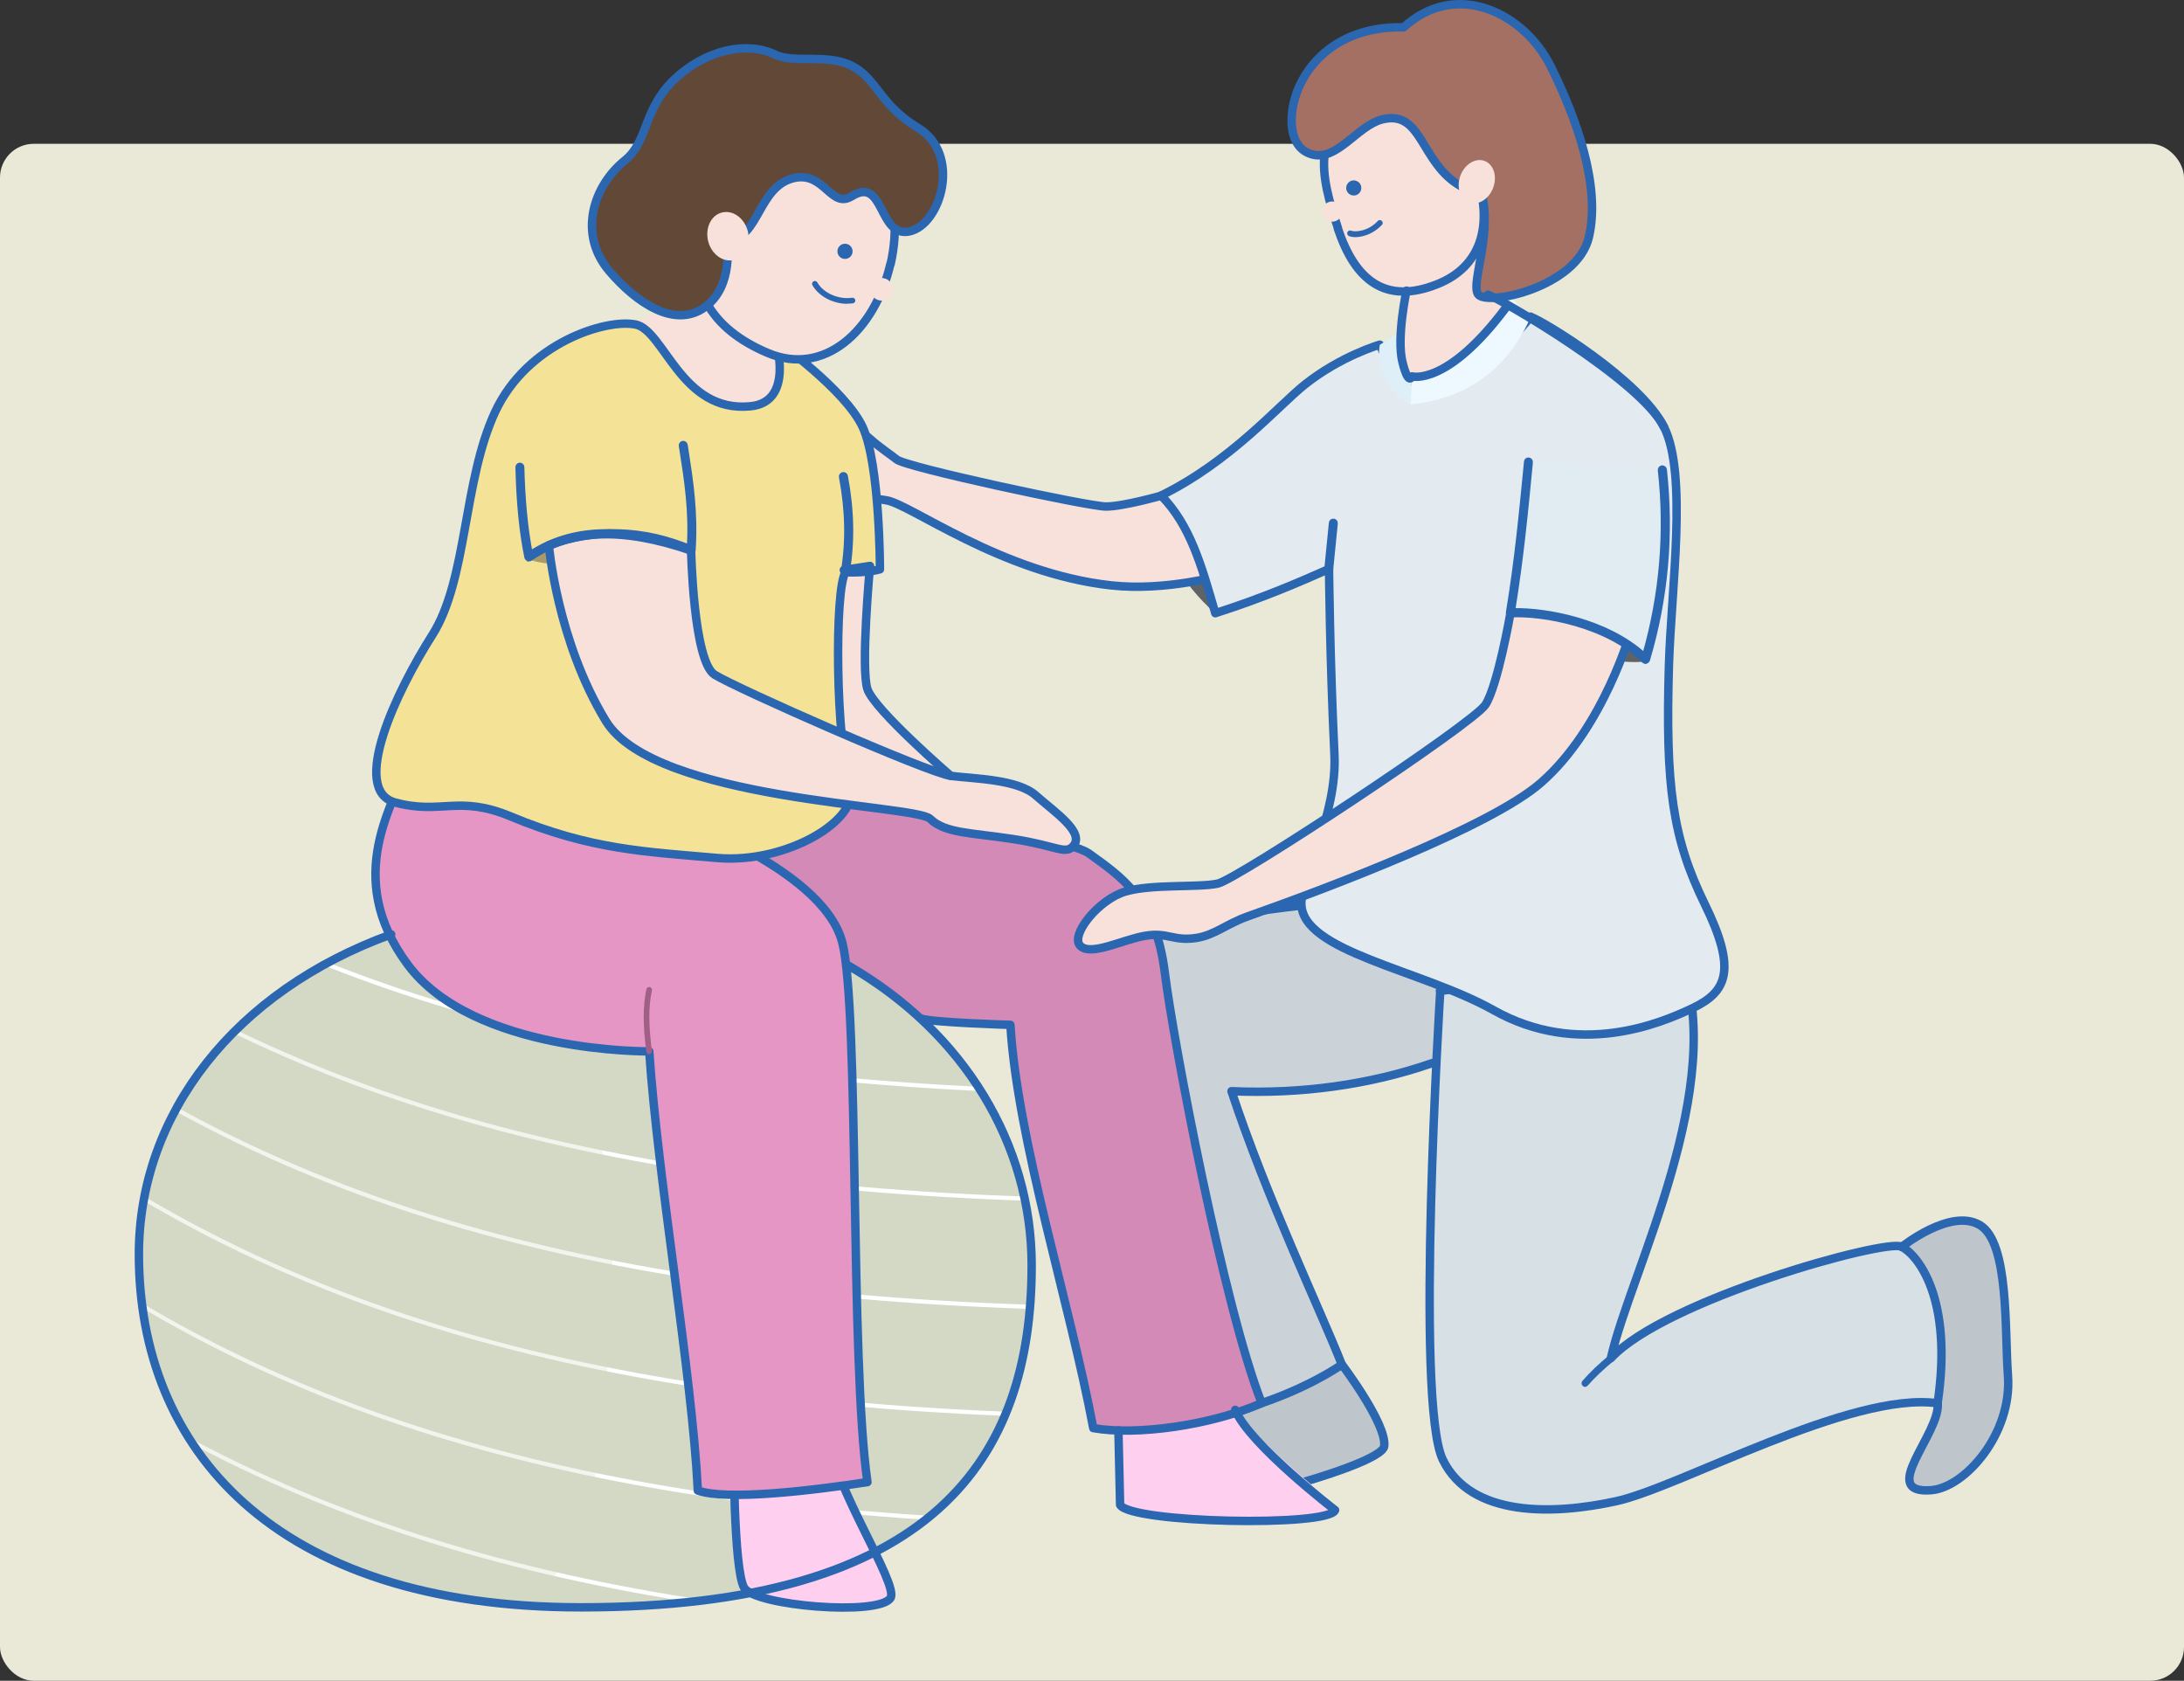 <?xml version="1.0" encoding="UTF-8"?>
<svg xmlns="http://www.w3.org/2000/svg" width="129.41" height="99.58" xmlns:xlink="http://www.w3.org/1999/xlink" viewBox="0 0 129.41 99.58">
  <rect x="0" y="0" width="129.41" height="99.58" fill="#333333" stroke="none"/>
  <defs>
    <style>
      .uuid-ea848c3e-9c7e-4ac4-a93e-3ebfed065f9f {
        fill: #e0ecf1;
      }

      .uuid-995911ed-bd3c-46e3-af14-ef4e1e2b2a0a {
        fill: #d3d9c4;
      }

      .uuid-723ee652-e137-4fb5-9b56-571a423dd92c {
        fill: #ffcff0;
      }

      .uuid-8a6a345f-999d-456b-bf0c-e3de0976e241 {
        opacity: .5;
      }

      .uuid-8a6a345f-999d-456b-bf0c-e3de0976e241, .uuid-c8516bcc-9837-4bc8-98e1-730afeee7e66 {
        mix-blend-mode: multiply;
      }

      .uuid-4b8d33b6-1b0b-489d-9d8b-b71d934fafc3 {
        fill: #eef8ff;
      }

      .uuid-1ddab65b-57cf-41bc-8bd9-9758ba9560ab, .uuid-cada534c-3377-45af-b415-6ee7aa406803, .uuid-cf08cdae-c62e-45f7-ada3-1ceefd51c7bc {
        fill: #2b66b0;
      }

      .uuid-cada534c-3377-45af-b415-6ee7aa406803 {
        stroke-miterlimit: 10;
      }

      .uuid-cada534c-3377-45af-b415-6ee7aa406803, .uuid-cf08cdae-c62e-45f7-ada3-1ceefd51c7bc {
        stroke-width: .2px;
      }

      .uuid-cada534c-3377-45af-b415-6ee7aa406803, .uuid-cf08cdae-c62e-45f7-ada3-1ceefd51c7bc, .uuid-4b1745e0-a91a-4029-95f0-ae81355179f5 {
        stroke: #2b66b0;
      }

      .uuid-47dbf733-893d-447a-8782-80044a0afdad {
        fill: #d7e0e5;
      }

      .uuid-45134c59-0d31-41ee-9e82-d01461df0b7c {
        isolation: isolate;
      }

      .uuid-cf08cdae-c62e-45f7-ada3-1ceefd51c7bc, .uuid-4b1745e0-a91a-4029-95f0-ae81355179f5 {
        stroke-linecap: round;
        stroke-linejoin: round;
      }

      .uuid-4f9b9eba-e7c7-4e0d-b9d7-366397f7bd9e {
        fill: #f7e1da;
      }

      .uuid-11c29eb3-aa09-46cc-8f35-051dd7b175e6 {
        fill: #bec6cc;
      }

      .uuid-4b1745e0-a91a-4029-95f0-ae81355179f5 {
        fill: none;
        stroke-width: .5px;
      }

      .uuid-84f56abc-30da-4074-b432-9a93b2352df6 {
        fill: #fff;
      }

      .uuid-6a5d4a76-c0fd-4de8-9e1c-0bb31ce4af1e {
        fill: #cbd3d9;
      }

      .uuid-194269c9-dee0-4330-b635-0d4080e1e7ec {
        fill: #e596c5;
      }

      .uuid-04daaa18-78ac-4314-ad60-982cef632650 {
        fill: #a89b67;
      }

      .uuid-d5b776ad-aa4c-44e0-9774-9ab12cd45c9d {
        fill: #d48ab7;
      }

      .uuid-ca580e5c-73d7-40a3-a4c0-37237177d568 {
        fill: #dfeff8;
      }

      .uuid-0ebafe59-9a3d-44cc-92b6-98cb7cbc135f {
        fill: #5f6366;
      }

      .uuid-3797304a-61ea-49b7-84d3-47b2ac46d805 {
        fill: #f4e297;
      }

      .uuid-e9dfc3f0-2d24-423b-a66b-de78011ff452 {
        fill: #a06086;
      }

      .uuid-b9da0c59-272a-4b77-a06d-b9a00b7840b3 {
        fill: #624937;
      }

      .uuid-be0cce89-902d-4174-9804-672b3c3d32b8 {
        fill: #eae9d8;
      }

      .uuid-fa01edf8-1e38-472b-a6ad-2814fccd0d61 {
        fill: #a37063;
      }

      .uuid-34512d4a-c52d-4a51-8ab3-4e1576af2fc4 {
        fill: #e3ebf1;
      }

      .uuid-5222672d-70d8-4e00-a006-e923b027258e {
        clip-path: url(#uuid-e0129acc-336b-4ce5-978b-ff27d8dc862a);
      }

      .uuid-ad2df17c-b182-4426-889e-b42d2e3b072b {
        mix-blend-mode: screen;
        opacity: .3;
      }
    </style>
    <clipPath id="uuid-e0129acc-336b-4ce5-978b-ff27d8dc862a">
      <path class="uuid-995911ed-bd3c-46e3-af14-ef4e1e2b2a0a" d="M61.13,74.97c0,11.45-5.8,20.26-26.7,20.26-18.28,0-26.2-9.47-26.2-20.92s10.79-20.92,26.75-20.92,26.14,10.12,26.14,21.57Z"/>
    </clipPath>
  </defs>
  <g class="uuid-45134c59-0d31-41ee-9e82-d01461df0b7c">
    <g id="uuid-fb906b2a-ac3f-4235-bf87-919f66bae81b" data-name="レイヤー 2">
      <g id="uuid-b4b0863a-1a9f-4312-bd35-02a21ce45bac" data-name="レイヤー 1">
        <g>
          <rect class="uuid-be0cce89-902d-4174-9804-672b3c3d32b8" y="8.52" width="129.41" height="91.06" rx="2" ry="2"/>
          <g>
            <g>
              <path class="uuid-11c29eb3-aa09-46cc-8f35-051dd7b175e6" d="M72.28,83.8s-4.65,4.83-4.07,5.63c.57.8,13.66-2.43,13.81-3.75.16-1.32-2.51-4.84-2.51-4.84l-7.23,2.96Z"/>
              <path class="uuid-6a5d4a76-c0fd-4de8-9e1c-0bb31ce4af1e" d="M90.51,60.22c-4.12,2.9-11.26,4.71-17.54,4.42,2.11,6.37,5.2,12.81,6.54,16.2-1.9,1.27-4.62,2.42-7.23,2.96,0,0-12.83-19.02-10.97-25.11,1.3-4.25,21.12-5.57,21.12-5.57l8.08,7.1Z"/>
              <path class="uuid-11c29eb3-aa09-46cc-8f35-051dd7b175e6" d="M112.68,73.88s2.89-2.33,4.63-1.3c1.75,1.03,1.47,6.24,1.67,8.93.25,3.44-2.55,6.63-4.56,6.78-3.16.24.53-3.33.4-5.14l-2.14-9.28Z"/>
              <path class="uuid-47dbf733-893d-447a-8782-80044a0afdad" d="M85.34,58.73s-1.51,24.34.15,27.75c1.66,3.41,6.5,3.28,10.24,2.47,3.74-.8,13.95-6.54,19.08-5.81.93-6.27-1.2-8.81-2.14-9.28s-14.01,3.14-17.22,6.61c1.13-5.07,7.06-16.24,4.08-23.79-3.4.73-14.21,2.03-14.21,2.03Z"/>
              <path class="uuid-4b1745e0-a91a-4029-95f0-ae81355179f5" d="M72.28,83.8s-4.65,4.83-4.07,5.63c.57.8,13.66-2.43,13.81-3.75.16-1.32-2.51-4.84-2.51-4.84"/>
              <path class="uuid-4b1745e0-a91a-4029-95f0-ae81355179f5" d="M84.88,62.98c-3.73,1.3-7.84,1.85-11.91,1.67,2.11,6.37,5.2,12.81,6.54,16.2-1.9,1.27-4.62,2.42-7.23,2.96,0,0-12.83-19.02-10.97-25.11,1.3-4.25,21.12-5.57,21.12-5.57l8.08,7.1c-.19.14-.2.18-.41.31"/>
              <path class="uuid-4b1745e0-a91a-4029-95f0-ae81355179f5" d="M112.68,73.88s2.89-2.33,4.63-1.3c1.75,1.03,1.47,6.24,1.67,8.93.25,3.44-2.55,6.63-4.56,6.78-3.16.24.53-3.33.4-5.14"/>
              <path class="uuid-4b1745e0-a91a-4029-95f0-ae81355179f5" d="M85.34,58.73s-1.51,24.34.15,27.75c1.66,3.41,6.5,3.28,10.24,2.47,3.74-.8,13.95-6.54,19.08-5.81.93-6.27-1.2-8.81-2.14-9.28s-14.01,3.14-17.22,6.61c1.13-5.07,7.06-16.24,4.08-23.79-3.4.73-14.21,2.03-14.21,2.03Z"/>
              <path class="uuid-cada534c-3377-45af-b415-6ee7aa406803" d="M93.93,82.07s-.05,0-.08-.03c-.05-.04-.05-.11-.01-.16.44-.51.96-1,1.54-1.48.05-.04.12-.03.16.02.04.05.03.12-.02.16-.57.47-1.08.95-1.52,1.45-.02.03-.05.04-.09.04Z"/>
            </g>
            <g>
              <path class="uuid-4f9b9eba-e7c7-4e0d-b9d7-366397f7bd9e" d="M82.05,21.8s.45,2.16,3.31,1.36c3.97-1.1,4.38-4.38,4.38-4.38l-.73-2.78-.6-4.42-5.23,4.01s0,.07,0,.1c.1.88.12,1.86.01,2.8-.14,1.31-.5,2.54-1.15,3.31Z"/>
              <g class="uuid-8a6a345f-999d-456b-bf0c-e3de0976e241">
                <path class="uuid-4f9b9eba-e7c7-4e0d-b9d7-366397f7bd9e" d="M83.19,18.49c2.55-.44,3.3-2.49,3.3-2.49l-3.31-.31c.1.88.12,1.86.01,2.8Z"/>
              </g>
              <path class="uuid-0ebafe59-9a3d-44cc-92b6-98cb7cbc135f" d="M68.8,29.37c-.16,2.95,1.17,5.14,3.21,6.97,0,0,1.34-4.05.64-5.34-.7-1.29-3.85-1.63-3.85-1.63Z"/>
              <path class="uuid-4f9b9eba-e7c7-4e0d-b9d7-366397f7bd9e" d="M68.8,29.37s-2.25.64-3.27.64-11.87-2.33-12.4-2.79c-.19-.16-1.12-.8-1.54-1.19-.79-.71-2.11-1.2-2.33-.86-.23.35,1.08,1.18,1.08,1.18,0,0-3.54-.75-3.67-.31-.14.46.09,1.69.39,1.82.92.4,3.1,1.46,5.45,1.78,1.38.19,6.81,4.32,13.31,5.04,3.3.37,6.68-.63,6.68-.63-.87-1.94-2.29-4.15-3.7-4.69Z"/>
              <path class="uuid-4b1745e0-a91a-4029-95f0-ae81355179f5" d="M68.8,29.37s-2.25.64-3.27.64-11.87-2.33-12.4-2.79c-.19-.16-1.12-.8-1.54-1.19-.79-.71-2.11-1.2-2.33-.86-.23.35,1.08,1.18,1.08,1.18,0,0-3.54-.75-3.67-.31-.14.46.09,1.69.39,1.82.92.4,3.1,1.46,5.45,1.78,1.38.19,6.81,4.32,13.31,5.04,3.3.37,6.68-.63,6.68-.63-.87-1.94-2.29-4.15-3.7-4.69Z"/>
              <g>
                <path class="uuid-34512d4a-c52d-4a51-8ab3-4e1576af2fc4" d="M90.7,18.77c.7.23,6.5,3.73,7.9,6.53,1.4,2.8.43,9.53.29,14.12-.21,7.17.21,10.23,2.12,14.14,1.92,3.91,1.31,5.19-.68,6.15-1.99.96-6.83,2.95-11.83.14-4.29-2.41-11.39-3.46-11.39-6.33,0-1.59,2.13-5.25,1.96-8.81-.27-5.65-.32-11-.32-11-1.77.78-3.89,1.71-6.74,2.62-.81-2.81-1.48-5.21-3.21-6.97,4.14-2.03,6.96-5.34,8.51-6.57,2.15-1.71,4.45-2.37,4.45-2.37,1.57,4.03,5.69,2.41,8.94-1.66Z"/>
                <path class="uuid-4b1745e0-a91a-4029-95f0-ae81355179f5" d="M90.7,18.77c.7.23,6.5,3.73,7.9,6.53,1.4,2.8.43,9.53.29,14.12-.21,7.17.21,10.23,2.12,14.14,1.92,3.91,1.31,5.19-.68,6.15-1.99.96-6.83,2.95-11.83.14-4.29-2.41-11.39-3.46-11.39-6.33,0-1.59,2.13-5.25,1.96-8.81-.27-5.65-.32-11-.32-11-1.77.78-3.89,1.71-6.74,2.62-.81-2.81-1.48-5.21-3.21-6.97,4.14-2.03,6.96-5.34,8.51-6.57,2.15-1.71,4.45-2.37,4.45-2.37,1.57,4.03,5.69,2.41,8.94-1.66Z"/>
                <path class="uuid-4b8d33b6-1b0b-489d-9d8b-b71d934fafc3" d="M89.41,17.55c-1.28,2.43-3.07,4.18-5.74,4.75l-.1,1.65c4.04-.36,6.11-2.85,7.13-5.17l-1.28-1.23Z"/>
                <path class="uuid-ca580e5c-73d7-40a3-a4c0-37237177d568" d="M83.67,22.3c-.86-.42-.97-1.26-.67-2.65l-1.24.78c-.22,1.1.3,2.7,1.81,3.51l.1-1.65Z"/>
                <path class="uuid-cada534c-3377-45af-b415-6ee7aa406803" d="M78.74,33.88s-.01,0-.02,0c-.09,0-.16-.09-.15-.18l.27-2.72c0-.09.08-.16.18-.15.09,0,.16.09.15.18l-.27,2.72c0,.09-.08.15-.17.15Z"/>
              </g>
            </g>
            <g>
              <path class="uuid-4f9b9eba-e7c7-4e0d-b9d7-366397f7bd9e" d="M79.27,13.53c1.01,3.05,2.8,4.55,5.91,3.3,2.48-.99,3.33-3.34,2.33-6.39-1.01-3.05-1.55-6.31-5.83-4.74-4.28,1.58-3.41,4.77-2.4,7.82Z"/>
              <path class="uuid-4b1745e0-a91a-4029-95f0-ae81355179f5" d="M79.27,13.53c1.01,3.05,2.8,4.55,5.91,3.3,2.48-.99,3.33-3.34,2.33-6.39-1.01-3.05-1.55-6.31-5.83-4.74-4.28,1.58-3.41,4.77-2.4,7.82Z"/>
              <path class="uuid-4f9b9eba-e7c7-4e0d-b9d7-366397f7bd9e" d="M78.39,12.78c.13.3.49.44.79.3.3-.13.44-.49.3-.79-.13-.3-.49-.44-.79-.3-.3.13-.44.49-.3.79Z"/>
              <path class="uuid-1ddab65b-57cf-41bc-8bd9-9758ba9560ab" d="M80.31,14.05c-.16,0-.3-.03-.39-.07-.08-.04-.12-.14-.08-.23.04-.08.14-.12.23-.08.17.08.97.07,1.57-.58.06-.07.17-.07.24,0,.07.06.07.17,0,.24-.5.53-1.14.72-1.58.72Z"/>
              <path class="uuid-1ddab65b-57cf-41bc-8bd9-9758ba9560ab" d="M79.77,11.2c.04.25.27.41.51.38.25-.04.41-.27.38-.51-.04-.25-.27-.41-.51-.38-.25.04-.41.27-.38.51Z"/>
              <path class="uuid-fa01edf8-1e38-472b-a6ad-2814fccd0d61" d="M76.82,5.55c-.44,1.2-.54,3.2.93,3.6,1.47.41,2.69-1.7,4.13-2.07,2.43-.62,2.25,2.59,4.7,3.96,0,0,.8-.88,1.06-.13.96,2.69-.51,5.75-.07,6.51.44.76,5.89-.38,6.58-3.38.7-3-.71-6.99-2.27-10.12s-5.57-5.16-8.71-2.3c-3.3-.08-5.51,1.61-6.36,3.93Z"/>
              <path class="uuid-4b1745e0-a91a-4029-95f0-ae81355179f5" d="M76.82,5.55c-.44,1.2-.54,3.2.93,3.6,1.47.41,2.69-1.7,4.13-2.07,2.43-.62,2.25,2.59,4.7,3.96,0,0,.8-.88,1.06-.13.96,2.69-.51,5.75-.07,6.51.44.76,5.89-.38,6.58-3.38.7-3-.71-6.99-2.27-10.12s-5.57-5.16-8.71-2.3c-3.3-.08-5.51,1.61-6.36,3.93Z"/>
              <path class="uuid-4f9b9eba-e7c7-4e0d-b9d7-366397f7bd9e" d="M87.03,11.99c.53.21,1.18-.17,1.44-.85.26-.68.04-1.39-.49-1.6-.53-.21-1.18.17-1.44.85-.26.68-.04,1.39.49,1.6Z"/>
              <g class="uuid-c8516bcc-9837-4bc8-98e1-730afeee7e66">
                <path class="uuid-4f9b9eba-e7c7-4e0d-b9d7-366397f7bd9e" d="M87.29,11.17c.24.11.55-.05.69-.36.14-.31.07-.64-.17-.76-.24-.11-.12.25-.26.56-.14.31-.5.45-.26.56Z"/>
              </g>
            </g>
            <g>
              <g>
                <g>
                  <path class="uuid-723ee652-e137-4fb5-9b56-571a423dd92c" d="M73.19,83.53c2.27,2.89,6.08,5.47,5.92,5.94-.35,1.01-12.11.77-12.74-.31-.25-.44-.17-2.35-.1-4.41"/>
                  <path class="uuid-723ee652-e137-4fb5-9b56-571a423dd92c" d="M66.27,84.75c.04-1.16.07-2.38.03-3.4l5.33-.75c.21.96.8,1.96,1.56,2.92"/>
                </g>
                <g>
                  <path class="uuid-d5b776ad-aa4c-44e0-9774-9ab12cd45c9d" d="M42.35,49.73l-1.92-3.9s22.21,3.37,24.1,4.74c1.88,1.37,3.94,2.64,4.49,7.06.5,4.06,3.5,19.81,5.74,25.5-3.04,1.33-7.46,1.93-9.98,1.48-1.41-7.49-4.5-17.06-4.91-23.89,0,0-4.65.09-8.95-.77"/>
                  <path class="uuid-d5b776ad-aa4c-44e0-9774-9ab12cd45c9d" d="M50.92,59.95c-1.5-.3-2.96-.72-4.17-1.3l-4.4-8.92"/>
                </g>
                <g>
                  <path class="uuid-995911ed-bd3c-46e3-af14-ef4e1e2b2a0a" d="M61.13,74.97c0,11.45-5.8,20.26-26.7,20.26-18.28,0-26.2-9.47-26.2-20.92s10.79-20.92,26.75-20.92,26.14,10.12,26.14,21.57Z"/>
                  <g class="uuid-5222672d-70d8-4e00-a006-e923b027258e">
                    <g>
                      <path class="uuid-84f56abc-30da-4074-b432-9a93b2352df6" d="M66.06,64.87c-28.36-.32-47.96-5.51-63.57-16.85l.14-.2c15.56,11.3,35.12,16.49,63.43,16.8v.24Z"/>
                      <path class="uuid-84f56abc-30da-4074-b432-9a93b2352df6" d="M66.06,71.26c-28.36-.32-47.96-5.52-63.57-16.85l.14-.2c15.56,11.3,35.12,16.49,63.43,16.8v.24Z"/>
                      <path class="uuid-84f56abc-30da-4074-b432-9a93b2352df6" d="M66.06,77.66c-28.36-.32-47.96-5.51-63.57-16.85l.14-.2c15.56,11.3,35.12,16.49,63.43,16.8v.24Z"/>
                      <path class="uuid-84f56abc-30da-4074-b432-9a93b2352df6" d="M66.06,84.05c-28.36-.32-47.96-5.52-63.57-16.85l.14-.2c15.56,11.3,35.12,16.49,63.43,16.8v.24Z"/>
                      <path class="uuid-84f56abc-30da-4074-b432-9a93b2352df6" d="M66.06,90.45c-28.36-.32-47.96-5.52-63.57-16.85l.14-.2c15.56,11.3,35.12,16.49,63.43,16.8v.24Z"/>
                      <path class="uuid-84f56abc-30da-4074-b432-9a93b2352df6" d="M66.06,96.84c-28.36-.32-47.96-5.51-63.57-16.85l.14-.2c15.56,11.3,35.12,16.49,63.43,16.8v.24Z"/>
                    </g>
                    <g class="uuid-ad2df17c-b182-4426-889e-b42d2e3b072b">
                      <path class="uuid-995911ed-bd3c-46e3-af14-ef4e1e2b2a0a" d="M19.59,51.27c-3.48,9.12,5.49,14.07,13.49,14.5,2.97.16,3.52,4.46,3.07,12.35-.47,8.13-.55,18.33-10.52,18.55-19.65.43-29.48-19.44-24.57-27.34,4.91-7.9,18.54-18.06,18.54-18.06Z"/>
                    </g>
                  </g>
                </g>
                <path class="uuid-723ee652-e137-4fb5-9b56-571a423dd92c" d="M49.2,85.36c.1,2.56,4.06,8.5,3.57,9.31-.66,1.09-8.02.47-8.67-.59s-.63-8.71-.63-8.71h5.73Z"/>
                <path class="uuid-4b1745e0-a91a-4029-95f0-ae81355179f5" d="M73.19,83.53c.84,2.04,5.92,5.94,5.92,5.94-.35,1.01-12.11.77-12.74-.31l-.1-4.41"/>
                <path class="uuid-4b1745e0-a91a-4029-95f0-ae81355179f5" d="M49.2,85.36c.1,2.56,4.06,8.5,3.57,9.31-.66,1.09-8.02.47-8.67-.59s-.63-8.71-.63-8.71h5.73Z"/>
                <path class="uuid-194269c9-dee0-4330-b635-0d4080e1e7ec" d="M24.16,45.16c-.73,2.39-3.91,6.73,0,11.99,3.91,5.26,14.31,5.14,14.31,5.14.53,7.78,2.52,18.95,2.88,26.02,1.68.6,6.66.02,10.05-.5-1.04-7.21-.48-28.05-1.49-31.97-1.18-4.56-10.83-7.74-10.83-7.74l-14.92-2.94Z"/>
                <path class="uuid-4b1745e0-a91a-4029-95f0-ae81355179f5" d="M40.43,45.83s22.21,3.37,24.1,4.74c1.88,1.37,3.94,2.64,4.49,7.06.5,4.06,3.5,19.81,5.74,25.5-3.04,1.33-7.46,1.93-9.98,1.48-1.41-7.49-4.5-17.06-4.91-23.89,0,0-4.56-.13-5.28-.37"/>
                <path class="uuid-4b1745e0-a91a-4029-95f0-ae81355179f5" d="M24.16,45.16c-.73,2.39-3.91,6.73,0,11.99,3.91,5.26,14.31,5.14,14.31,5.14.53,7.78,2.52,18.95,2.88,26.02,1.68.6,6.66.02,10.05-.5-1.04-7.21-.48-28.05-1.49-31.97-1.18-4.56-10.83-7.74-10.83-7.74l-14.92-2.94Z"/>
                <path class="uuid-e9dfc3f0-2d24-423b-a66b-de78011ff452" d="M38.47,62.46c-.08,0-.16-.06-.17-.15-.21-1.53-.21-2.7,0-3.7.02-.09.11-.15.2-.13.09.02.15.11.13.2-.21.96-.2,2.09,0,3.58.01.09-.05.18-.14.19,0,0-.02,0-.02,0Z"/>
              </g>
              <g>
                <path class="uuid-4f9b9eba-e7c7-4e0d-b9d7-366397f7bd9e" d="M40.99,17.13c-.89.96-4.2,2.44-5.91,2.94,0,0,1.47,4.4,7.69,5.17,6.23.76,2.93-5.09,2.93-5.09l-4.71-3.02Z"/>
                <g class="uuid-8a6a345f-999d-456b-bf0c-e3de0976e241">
                  <path class="uuid-4f9b9eba-e7c7-4e0d-b9d7-366397f7bd9e" d="M42.97,19.34c.16,1.73,2.37,2.21,2.3,3.16-.2,2.54-5.19.07-5.19.07,0,0,3.57,3.3,6.06,2.74s-.12-5.67-.12-5.67l-3.04-.29Z"/>
                </g>
                <path class="uuid-4f9b9eba-e7c7-4e0d-b9d7-366397f7bd9e" d="M56.34,45.97s-4.53-3.91-4.94-5.14c-.41-1.23.15-7.3.15-7.3l-2.66.25s-1.34,9.33-.48,10.76c.87,1.43,7.93,1.43,7.93,1.43Z"/>
                <path class="uuid-3797304a-61ea-49b7-84d3-47b2ac46d805" d="M37.62,19.22c-1.73-.33-6.37,1.09-8.28,5.18-1.91,4.1-1.64,9.95-3.73,13.23-2.09,3.28-4.92,9.19-2.18,9.92,2.73.73,3.73-.47,6.83.82,4.74,1.98,8.01,2.09,12.2,2.46s8.55-2.31,7.92-4.25c-.87-2.67-.94-11.68-.28-12.68.7.04,1.5-.02,2.04-.17,0,0,0-6.2-1.02-8.42-1.02-2.22-5.17-5.16-5.17-5.16,0,0,1.16,3.66-1.48,3.92-4.13.41-5.1-4.52-6.83-4.85Z"/>
                <path class="uuid-4b1745e0-a91a-4029-95f0-ae81355179f5" d="M37.62,19.22c-1.73-.33-6.37,1.09-8.28,5.18-1.91,4.1-1.64,9.95-3.73,13.23-2.09,3.28-4.92,9.19-2.18,9.92,2.73.73,3.73-.47,6.83.82,4.74,1.98,8.01,2.09,12.2,2.46s8.55-2.31,7.92-4.25c-.87-2.67-.94-11.68-.28-12.68.7.04,1.5-.02,2.04-.17,0,0,0-6.2-1.02-8.42-1.02-2.22-5.17-5.16-5.17-5.16,0,0,1.16,3.66-1.48,3.92-4.13.41-5.1-4.52-6.83-4.85Z"/>
                <path class="uuid-cada534c-3377-45af-b415-6ee7aa406803" d="M50.09,34.07s-.02,0-.03,0c-.09-.02-.15-.1-.14-.19.3-1.8.26-3.64-.11-5.61-.02-.09.04-.18.13-.2.09-.02.18.04.2.13.38,2.01.42,3.89.11,5.73-.01.08-.09.14-.17.14Z"/>
                <path class="uuid-04daaa18-78ac-4314-ad60-982cef632650" d="M31.33,33.14c1.84.7,5.76-.03,9.62-.56,0,0-3.74-1.2-5.87-.96-2.14.23-3.75,1.53-3.75,1.53Z"/>
                <path class="uuid-4f9b9eba-e7c7-4e0d-b9d7-366397f7bd9e" d="M40.95,32.57s.13,6.6,1.39,7.4c1.26.8,12.67,5.83,14.01,6s3.95.19,5.03,1.16c1.09.97,2.97,2.21,2.19,3.02-.47.49-.99-.05-3.55-.44-2.5-.38-4.03-.34-4.91-1.2-.89-.85-16.31-1.05-19.21-5.79-2.89-4.74-3.38-10.42-3.38-10.42,2.73-.99,5.54-.95,8.43.27Z"/>
                <path class="uuid-4b1745e0-a91a-4029-95f0-ae81355179f5" d="M56.34,45.97s-4.53-3.91-4.94-5.14c-.41-1.23.15-7.3.15-7.3l-1.55.24"/>
                <path class="uuid-4b1745e0-a91a-4029-95f0-ae81355179f5" d="M40.95,32.57s.13,6.6,1.39,7.4c1.26.8,12.67,5.83,14.01,6s3.95.19,5.03,1.16c1.09.97,2.97,2.21,2.19,3.02-.47.49-.99-.05-3.55-.44-2.5-.38-4.03-.34-4.91-1.2-.89-.85-16.31-1.05-19.21-5.79-2.89-4.74-3.38-10.42-3.38-10.42,2.73-.99,5.54-.95,8.43.27Z"/>
                <path class="uuid-cada534c-3377-45af-b415-6ee7aa406803" d="M31.33,33.15s-.04,0-.06-.01c-.05-.02-.09-.07-.1-.12-.31-1.5-.48-3.25-.53-5.34,0-.09.07-.17.16-.17h0c.09,0,.17.07.17.16.05,1.96.21,3.61.48,5.04,2.42-1.55,5.41-1.67,9.35-.35.12-2.11-.16-3.9-.43-5.63l-.05-.32c-.01-.09.05-.18.14-.19.09-.01.18.05.19.14l.05.32c.28,1.81.57,3.68.42,5.93,0,.05-.03.1-.07.13-.04.03-.1.04-.15.02-4.06-1.39-7.06-1.27-9.47.38-.03.02-.06.03-.1.03Z"/>
              </g>
              <g>
                <path class="uuid-4f9b9eba-e7c7-4e0d-b9d7-366397f7bd9e" d="M52.76,15.64c-.94,4.01-3.95,6.68-7.27,5.27-3.33-1.41-4.98-3.89-4.04-7.9.94-4.01,4.23-6.68,7.35-5.95s4.9,4.57,3.97,8.59Z"/>
                <path class="uuid-4b1745e0-a91a-4029-95f0-ae81355179f5" d="M52.76,15.64c-.94,4.01-3.95,6.68-7.27,5.27-3.33-1.41-4.98-3.89-4.04-7.9.94-4.01,4.23-6.68,7.35-5.95s4.9,4.57,3.97,8.59Z"/>
                <circle class="uuid-1ddab65b-57cf-41bc-8bd9-9758ba9560ab" cx="50.07" cy="14.89" r=".45"/>
                <path class="uuid-4f9b9eba-e7c7-4e0d-b9d7-366397f7bd9e" d="M52.91,17.14c0,.37-.3.67-.67.67s-.67-.3-.67-.67.3-.67.67-.67.67.3.67.67Z"/>
                <path class="uuid-1ddab65b-57cf-41bc-8bd9-9758ba9560ab" d="M50.21,18c-.85,0-1.69-.44-2.07-1.1-.05-.08-.02-.18.06-.23.08-.05.18-.02.23.06.35.63,1.26,1.03,2.06.91.09-.01.18.05.19.14.01.09-.05.18-.14.19-.11.02-.23.02-.34.02Z"/>
                <path class="uuid-b9da0c59-272a-4b77-a06d-b9a00b7840b3" d="M50.47,11.63c1.95-1.23,1.56,2.48,3.42,2.08,1.86-.4,3.11-4.57.5-6.14-2.28-1.37-2.42-2.91-3.92-3.67-1.45-.74-3.43-.13-4.53-.66-1.67-.81-4.11-.31-5.98,1.46-1.86,1.77-1.55,3.69-2.93,4.8-1.88,1.51-2.8,4.36-.93,6.56,1.63,1.91,3.89,3.41,5.65,2.15,1.77-1.26,1.31-3.89,1.31-3.89,1.97-.21,1.84-3.31,4.02-3.78,1.77-.37,2.17,1.85,3.38,1.09Z"/>
                <path class="uuid-4b1745e0-a91a-4029-95f0-ae81355179f5" d="M50.47,11.63c1.95-1.23,1.56,2.48,3.42,2.08,1.86-.4,3.11-4.57.5-6.14-2.28-1.37-2.42-2.91-3.92-3.67-1.45-.74-3.43-.13-4.53-.66-1.67-.81-4.11-.31-5.98,1.46-1.86,1.77-1.55,3.69-2.93,4.8-1.88,1.51-2.8,4.36-.93,6.56,1.63,1.91,3.89,3.41,5.65,2.15,1.77-1.26,1.31-3.89,1.31-3.89,1.97-.21,1.84-3.31,4.02-3.78,1.77-.37,2.17,1.85,3.38,1.09Z"/>
                <path class="uuid-4f9b9eba-e7c7-4e0d-b9d7-366397f7bd9e" d="M44.31,13.7c.19.78-.17,1.54-.82,1.7-.65.16-1.33-.33-1.53-1.11-.19-.78.17-1.54.82-1.7.65-.16,1.33.33,1.53,1.11Z"/>
                <g class="uuid-c8516bcc-9837-4bc8-98e1-730afeee7e66">
                  <path class="uuid-4f9b9eba-e7c7-4e0d-b9d7-366397f7bd9e" d="M43.14,14c.1.4.52.64.18.72s-.69-.17-.79-.57c-.1-.4.09-.79.42-.88s.08.32.18.72Z"/>
                </g>
              </g>
            </g>
            <path class="uuid-4b1745e0-a91a-4029-95f0-ae81355179f5" d="M50.27,57.21c6.88,3.97,10.86,10.61,10.86,17.76,0,11.45-5.8,20.26-26.7,20.26-18.28,0-26.2-9.47-26.2-20.92,0-8.32,5.7-15.6,14.95-18.95"/>
            <g>
              <path class="uuid-0ebafe59-9a3d-44cc-92b6-98cb7cbc135f" d="M97.51,39.19c-2.5.28-6.71-1.2-8.02-2.87,0,0,2.19-2.64,4.82-1.88s3.2,4.76,3.2,4.76Z"/>
              <path class="uuid-4f9b9eba-e7c7-4e0d-b9d7-366397f7bd9e" d="M96.66,37.3s-1.62,5.83-5.37,9.09c-2.98,2.59-12.56,6.21-17.35,7.9-1.25.44-1.96,1.11-3.05,1.28-1.37.21-1.68-.35-3.02-.13-1.34.22-3.23,1.23-3.86.6-.62-.63,1.09-2.76,2.68-3.22,1.59-.46,4.3-.22,5.47-.47,1.16-.26,15.13-9.47,15.86-10.6.73-1.13,1.48-5.43,1.48-5.43,2.89-1.46,5.17-1.58,7.16.99Z"/>
              <path class="uuid-4b1745e0-a91a-4029-95f0-ae81355179f5" d="M96.66,37.3s-1.62,5.83-5.37,9.09c-2.98,2.59-12.56,6.21-17.35,7.9-1.25.44-1.96,1.11-3.05,1.28-1.37.21-1.68-.35-3.02-.13-1.34.22-3.23,1.23-3.86.6-.62-.63,1.09-2.76,2.68-3.22,1.59-.46,4.3-.22,5.47-.47,1.16-.26,15.13-9.47,15.86-10.6.73-1.13,1.48-5.43,1.48-5.43,2.89-1.46,5.17-1.58,7.16.99Z"/>
              <path class="uuid-ea848c3e-9c7e-4ac4-a93e-3ebfed065f9f" d="M90.56,27.38c-.29,2.98-.55,5.73-1.07,8.93,2.16-.11,5.91.69,8.02,2.76,1.05-3.54,1.43-7.26.99-11.22l-7.94-.48Z"/>
              <path class="uuid-cf08cdae-c62e-45f7-ada3-1ceefd51c7bc" d="M97.51,39.24s-.09-.02-.12-.05c-2.19-2.15-5.99-2.81-7.89-2.71-.05,0-.1-.02-.13-.06-.03-.04-.05-.09-.04-.14.51-3.12.77-5.83,1.05-8.71l.02-.21c0-.09.08-.17.18-.15.09,0,.16.09.15.18l-.02.21c-.27,2.82-.53,5.48-1.02,8.53,1.94-.04,5.52.62,7.73,2.62,1.01-3.55,1.32-7.21.91-10.89-.01-.09.06-.18.15-.19.1,0,.18.06.19.15.42,3.81.09,7.61-1,11.28-.02.06-.06.1-.12.12-.01,0-.03,0-.04,0Z"/>
            </g>
            <path class="uuid-4b1745e0-a91a-4029-95f0-ae81355179f5" d="M83.34,17.22s-.6,2.78-.24,4.23c.36,1.45.57.85.57.85,0,0,2.08.6,5.59-4.11"/>
            <path class="uuid-4b1745e0-a91a-4029-95f0-ae81355179f5" d="M88.17,17.46c.7.23,9.03,5.04,10.43,7.85"/>
          </g>
        </g>
      </g>
    </g>
  </g>
</svg>